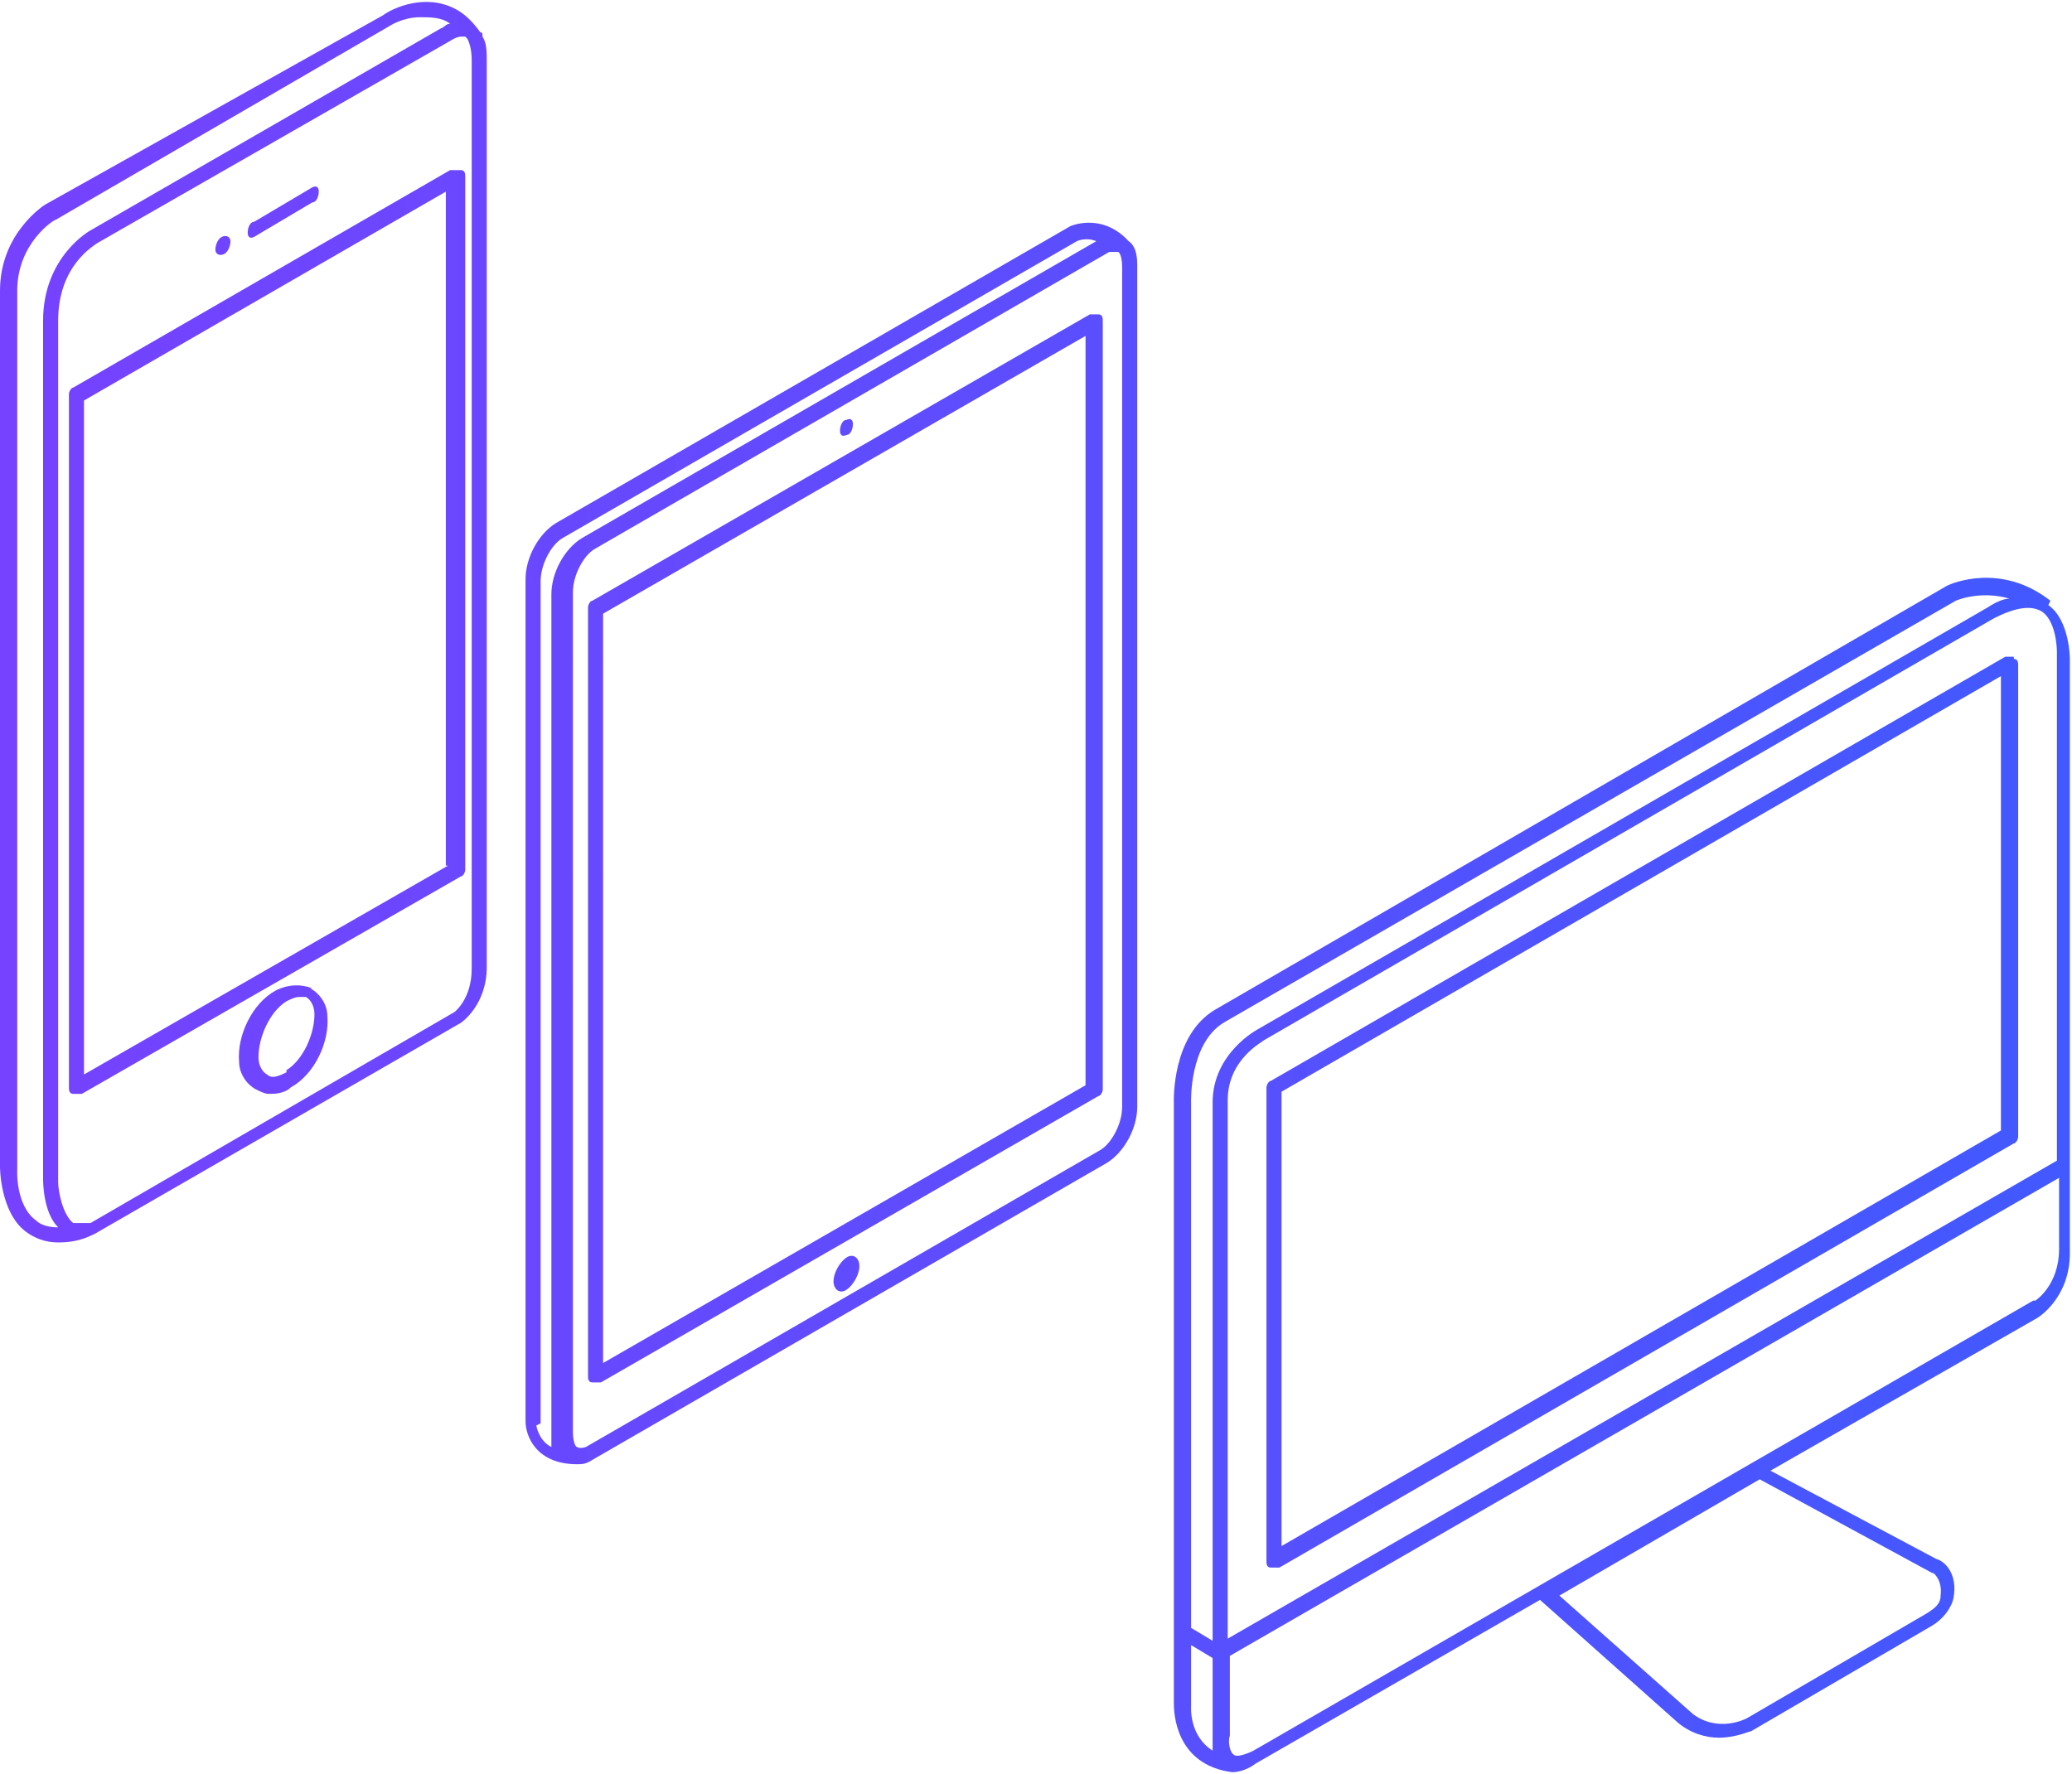 <?xml version="1.0" encoding="UTF-8"?>
<svg xmlns="http://www.w3.org/2000/svg" version="1.1" xmlns:xlink="http://www.w3.org/1999/xlink" viewBox="0 0 96.2 82.4">
  <defs>
    <style>
      .cls-1 {
        fill: url(#linear-gradient);
      }
    </style>
    <linearGradient id="linear-gradient" x1="0" y1="41.2" x2="96.2" y2="41.2" gradientUnits="userSpaceOnUse">
      <stop offset="0" stop-color="#7642ff"/>
      <stop offset="1" stop-color="#4259ff"/>
    </linearGradient>
  </defs>
  <!-- Generator: Adobe Illustrator 28.7.1, SVG Export Plug-In . SVG Version: 1.2.0 Build 142)  -->
  <g>
    <g id="Layer_1">
      <path class="cls-1" d="M52.4,11.2s0,0,0,0c-1-1.1-2.2-.9-2.7-.7l-23.9,13.8c-.8.5-1.4,1.6-1.4,2.6v39.1c0,.7.5,2,2.4,2s0,0,0,0c0,0,0,0,0,0,.2,0,.4,0,.7-.2l23.9-13.8c.8-.5,1.4-1.6,1.4-2.6V12.3c0-.5-.1-.9-.4-1.1ZM25.1,66.1V27c0-.8.5-1.7,1-2l23.9-13.8s.4-.2.9,0l-23.9,13.8c-.8.5-1.4,1.6-1.4,2.6v39.1c0,.2,0,.3,0,.5-.6-.3-.7-1-.7-1ZM52.1,51.4c0,.8-.5,1.7-1,2l-23.9,13.8c0,0-.3.1-.4,0-.1,0-.2-.3-.2-.7V27.5c0-.8.5-1.7,1-2l23.9-13.8c0,0,.2,0,.3,0s0,0,.1,0c.1,0,.2.3.2.7v39.1ZM50.6,14.6l-23.1,13.3c-.1,0-.2.2-.2.3v35.7c0,.1,0,.3.2.3s.1,0,.2,0,.1,0,.2,0l23.1-13.3c.1,0,.2-.2.2-.3V14.9c0-.1,0-.3-.2-.3-.1,0-.3,0-.4,0ZM50.4,50.4l-22.4,12.9V28.5l22.4-12.9v34.9ZM39.3,20.2c.2,0,.3-.3.3-.5s-.1-.3-.3-.2c-.2,0-.3.3-.3.5s.1.3.3.2ZM39.3,58.4c-.3.2-.6.7-.6,1.1s.3.6.6.4c.3-.2.6-.7.6-1.1s-.3-.6-.6-.4ZM22.4,1.7s0,0,0,0c0,0,0,0,0-.1,0,0,0-.1-.1-.1-.5-.7-1-1.1-1.7-1.3-1.4-.4-2.7.4-2.8.5L2.1,9.5c0,0-2.1,1.3-2.1,4v40.7c0,0,0,2.1,1.2,3,.4.3.9.5,1.5.5s1.1-.1,1.7-.4c0,0,0,0,0,0,0,0,0,0,0,0,0,0,0,0,0,0,0,0,0,0,0,0,0,0,0,0,0,0l17-9.8s1.2-.8,1.2-2.6V2.9c0-.5,0-.9-.2-1.2ZM.8,54.3V13.5c0-2.2,1.7-3.3,1.8-3.3L18.1,1.2s.6-.4,1.4-.4c.5,0,1,0,1.4.3-.2,0-.3.2-.4.2L4.2,10.7c0,0-2.2,1.2-2.2,4.2v39.8c0,.2,0,1.6.7,2.3-.4,0-.8-.1-1-.3-1-.7-.9-2.4-.9-2.4ZM21.9,45c0,1.4-.8,2-.8,2l-16.9,9.8c-.3,0-.6,0-.8,0-.5-.4-.7-1.5-.7-1.9V14.9c0-2.6,1.7-3.5,1.8-3.6L20.9,1.9c0,0,.3-.2.5-.2s.1,0,.2,0c0,0,0,0,.1.1,0,0,0,0,0,0,.1.2.2.5.2,1v42ZM20.9,7.9L3.4,18c-.1,0-.2.2-.2.3v32.2c0,.1,0,.3.2.3,0,0,.1,0,.2,0s.1,0,.2,0l17.6-10.1c.1,0,.2-.2.2-.3V8.2c0-.1,0-.3-.2-.3-.1,0-.3,0-.4,0ZM20.8,40.2L3.9,49.9v-31.3l16.8-9.7v31.3ZM14.5,45.9c-.5-.2-1.1-.2-1.7.1-1.1.6-1.8,2.1-1.7,3.3,0,.6.4,1.1.8,1.3.2.1.4.2.6.2s.7,0,1-.3c1.1-.6,1.8-2.1,1.7-3.3,0-.6-.4-1.1-.8-1.3ZM13.3,49.8c-.4.2-.7.3-.9.1-.2-.1-.4-.4-.4-.8,0-.9.5-2.1,1.3-2.6.2-.1.4-.2.6-.2s.2,0,.3,0c.2.1.4.4.4.8,0,.9-.5,2.1-1.3,2.6ZM10.4,11.8c.2-.1.3-.4.3-.6s-.2-.3-.4-.2c-.2.1-.3.4-.3.6,0,.2.2.3.4.2ZM11.8,11l2.7-1.6c.2,0,.3-.3.3-.5s-.1-.3-.3-.2l-2.7,1.6c-.2,0-.3.3-.3.5s.1.3.3.2ZM95.2,27.9s0,0,0,0c-2.3-1.8-4.6-.8-4.8-.7l-34,19.7c-2,1.2-1.9,4.2-1.9,4.3v24.5s0,0,0,0v3.4c0,1,.4,2.9,2.7,3.2,0,0,0,0,0,0s0,0,0,0c0,0,0,0,0,0,.3,0,.7-.1,1.1-.4l13.2-7.6,6.4,5.7c.6.5,1.3.7,1.9.7.8,0,1.4-.3,1.5-.3l8.4-4.9c.5-.3.9-.8,1-1.3.2-1.1-.4-1.7-.8-1.8l-7.7-4.1,12.4-7.1c0,0,1.5-.9,1.5-3v-27.6c0,0,0-1.8-1-2.5ZM95.5,30.5v23.4l-38.5,22.2v-25c0-1.9,1.6-2.7,1.7-2.8l33.9-19.6c1-.5,1.7-.6,2.2-.3.6.4.7,1.5.7,1.9ZM56.8,47.5l34-19.6s1.1-.5,2.5-.1c-.3,0-.7.2-1,.4,0,0,0,0,0,0l-33.9,19.6c0,0-2.1,1.1-2.1,3.4v25s-1-.6-1-.6v-24.4s-.1-2.7,1.5-3.7ZM55.3,79.2v-2.8s1,.6,1,.6v3.7c0,0,0,.3,0,.6-1.1-.7-1-2-1-2.1ZM89.7,73s.5.3.4,1.1c0,.4-.3.6-.6.8l-8.4,4.9s-1.3.7-2.5-.2l-6.2-5.5,9.3-5.4,8.1,4.4ZM94.4,60.4l-36.2,20.9c-.4.2-.8.3-.9.2-.2-.1-.3-.6-.2-.9v-3.7l38.5-22.2v3.3c0,1.7-1.1,2.4-1.1,2.4ZM93.5,30.5c-.1,0-.3,0-.4,0l-34.1,19.7c-.1,0-.2.2-.2.3v22c0,.1,0,.3.2.3s.1,0,.2,0,.1,0,.2,0l34.1-19.7c.1,0,.2-.2.2-.3v-21.9c0-.1,0-.3-.2-.3ZM92.9,52.5l-33.4,19.3v-21.1l33.4-19.3v21.1Z"/>
    </g>
  </g>
</svg>